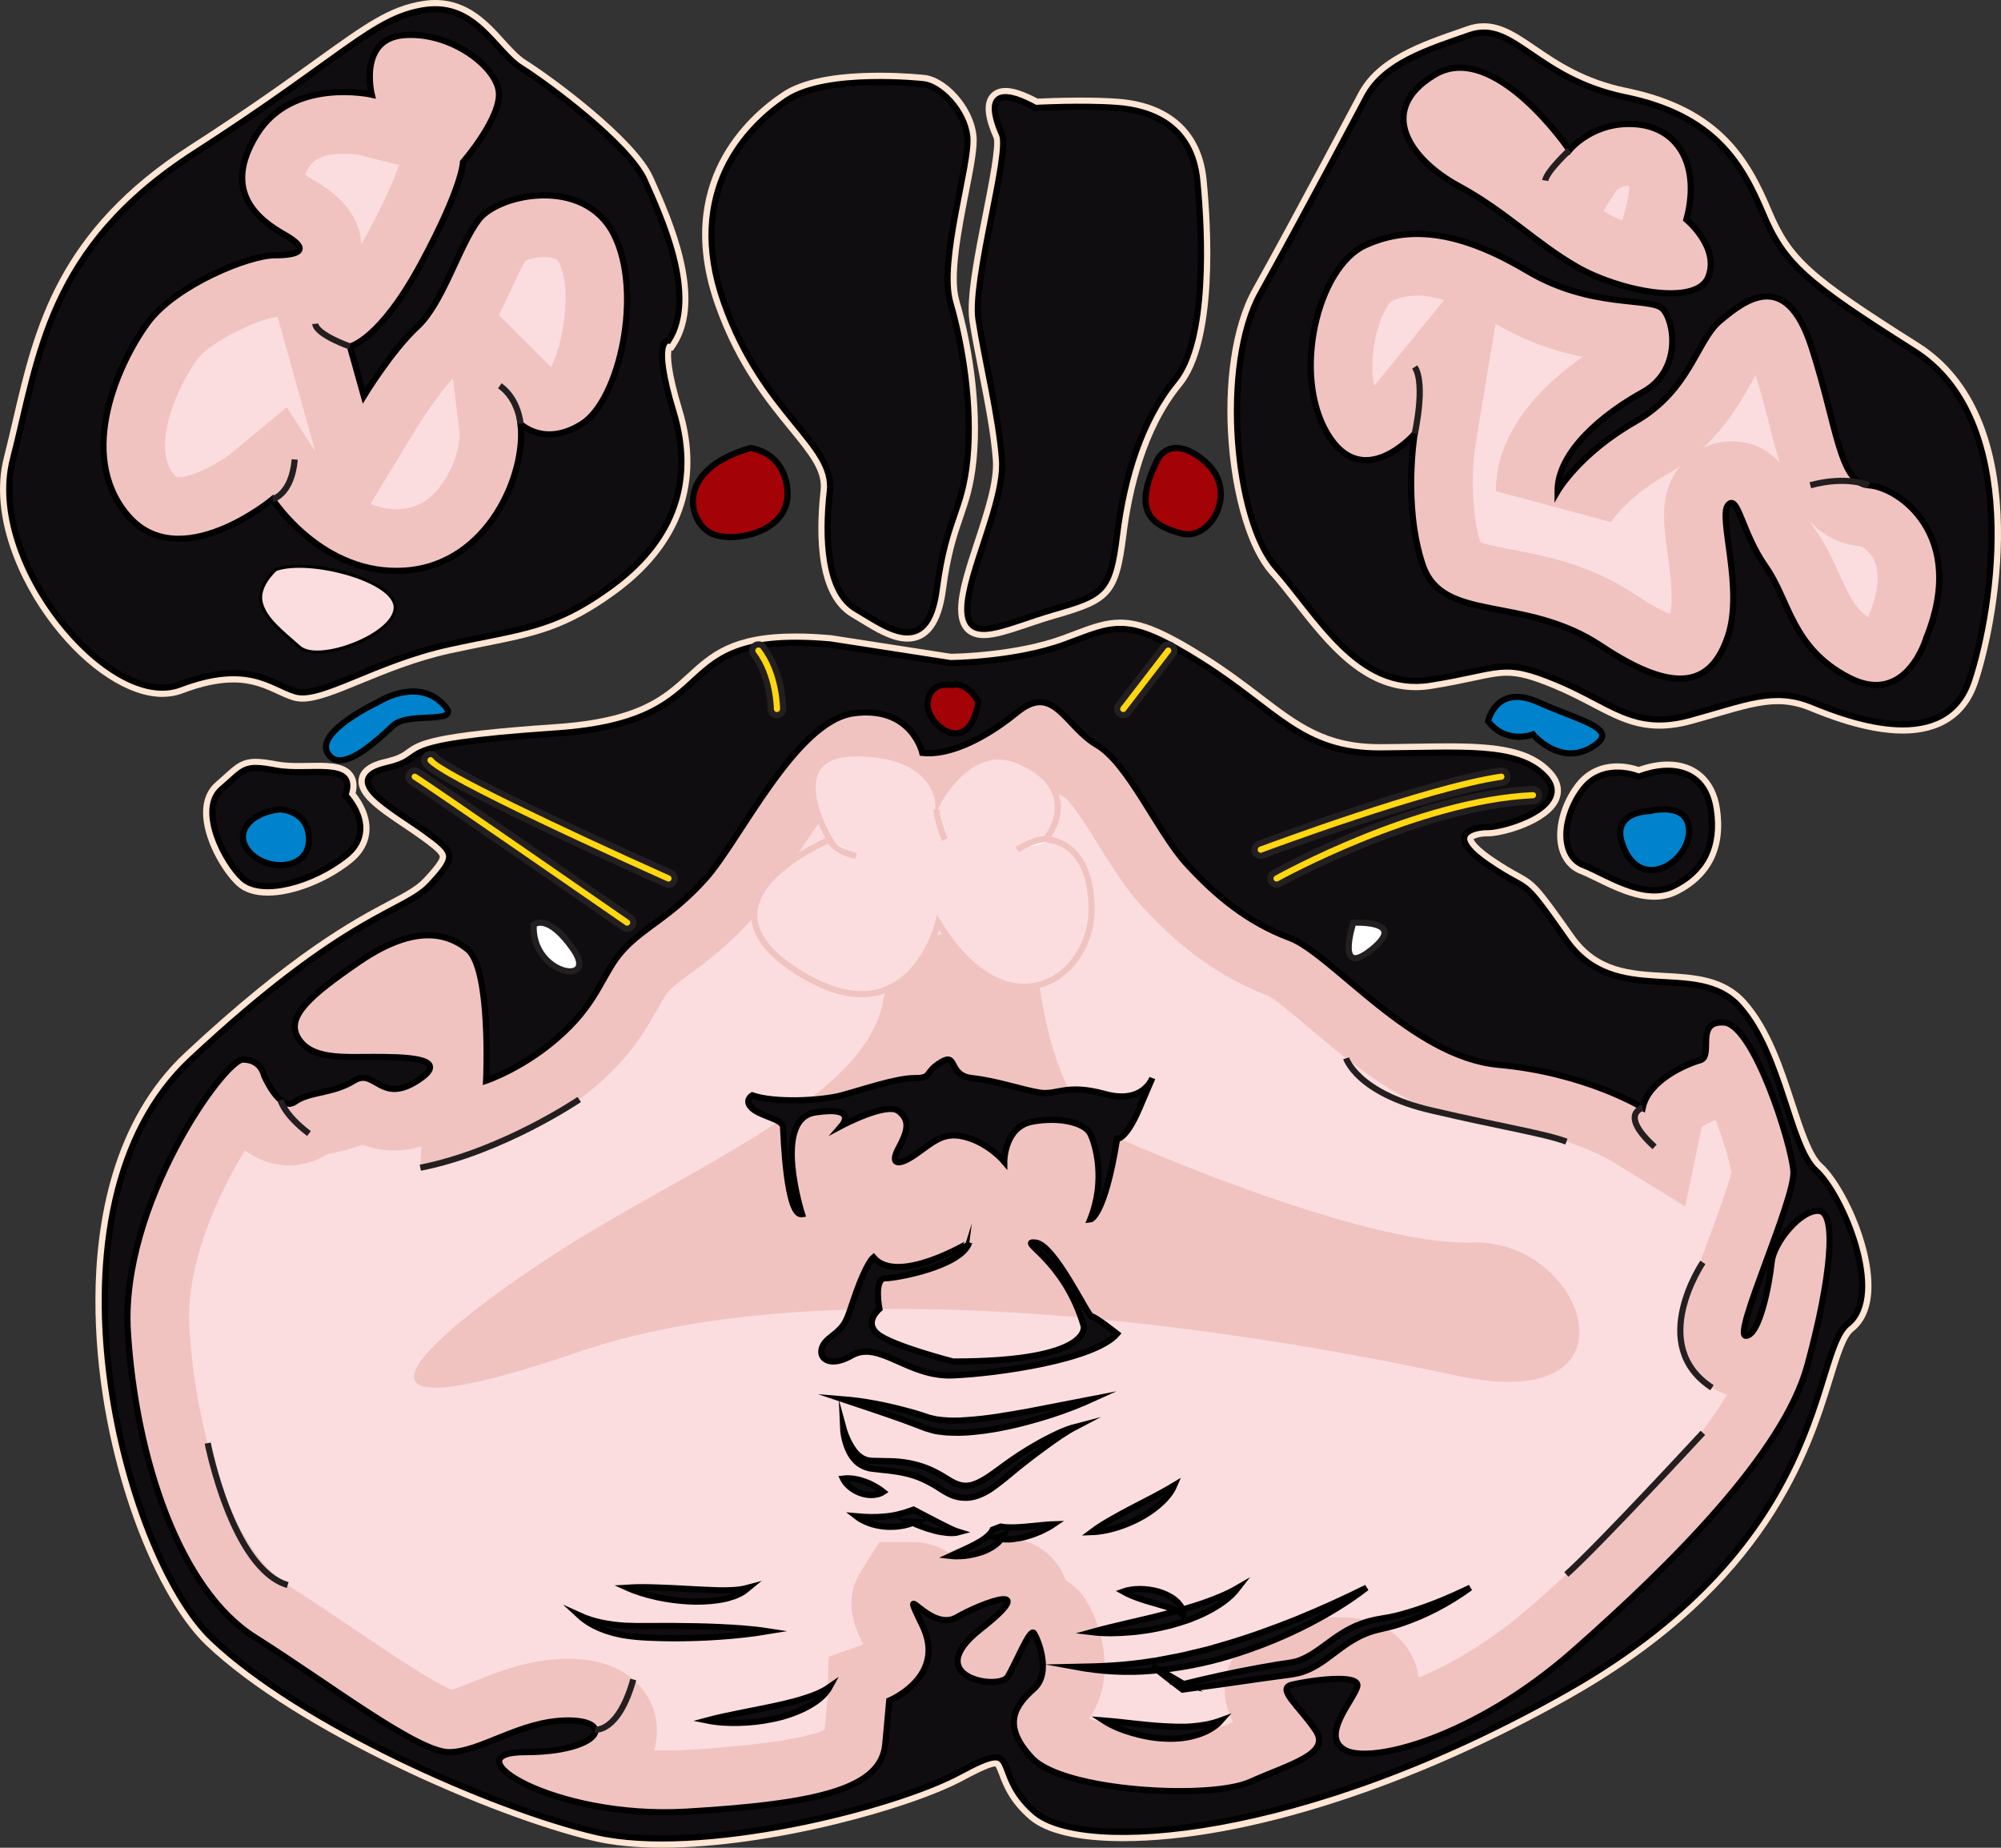<?xml version="1.0" encoding="utf-8"?>
<!-- Generator: Adobe Illustrator 24.2.3, SVG Export Plug-In . SVG Version: 6.00 Build 0)  -->
<svg version="1.1" id="Layer_1" xmlns="http://www.w3.org/2000/svg" xmlns:xlink="http://www.w3.org/1999/xlink" x="0px" y="0px"
	 width="324.38px" height="299.55px" viewBox="0 0 324.38 299.55" enable-background="new 0 0 324.38 299.55" xml:space="preserve">
<rect x="0" y="0" width="324.38" height="299.55" fill="#333333" stroke="none"/>
<g>
	<g>
		<path fill="#FFE5D3" d="M295.38,188.67c-1.65-1.49-2.97-5.53-4.37-9.8c-1.87-5.72-3.99-12.21-7.94-16.65
			c-3.52-3.96-8.44-4.23-13.2-4.49c-5.57-0.31-10.82-0.6-14.72-6.13c-5.76-8.18-6.19-8.55-9-10.1c-0.9-0.5-2.14-1.17-4.07-2.49
			c-2.53-1.72-3.08-2.67-3.2-2.96c0.28-0.19,1.1-0.46,2.28-0.46l0.1,0c2.29,0,9.78-1.99,11.44-5.8c0.41-0.94,0.81-2.82-1.11-4.89
			c-3.41-3.67-8.75-4.39-16.83-4.39c-1.73,0-3.57,0.03-5.52,0.06c-1.71,0.03-3.5,0.06-5.37,0.07l-0.22,0c-8.64,0-13.04-3.36-19.12-8
			c-2.55-1.95-5.45-4.16-9.04-6.42c-6.68-4.2-10.45-5.77-13.91-5.77c-2.51,0-4.74,0.84-7.57,1.91c-0.58,0.22-1.2,0.45-1.87,0.7
			c-7.35,2.68-16.84,2.92-17.98,2.93l-19.42-3.01l-0.1-0.01c-2.05-0.18-3.96-0.27-5.68-0.27c-10.37,0-13.85,3.19-17.54,6.57
			c-3.86,3.54-7.86,7.2-21.32,8.12c-20.33,1.39-22.22,2.74-24.21,4.18c-0.72,0.52-1.34,0.96-3.5,1.47
			c-0.94,0.22-3.82,0.89-4.23,3.13c-0.51,2.77,3.11,5.2,7.3,8.01c0.86,0.58,1.71,1.15,2.46,1.69c1.32,0.95,3.31,2.38,3.37,2.99
			c0.07,0.65-1.73,2.61-2.6,3.54c-1.21,1.31-2.96,2.24-5.6,3.64c-5.82,3.09-15.57,8.27-33.11,24.63
			c-11.87,11.08-14.45,27.72-14.51,39.73c-0.14,24.08,9.18,47.96,17.9,56.28c14.64,13.97,46.48,27.92,62.87,31.77
			c3.1,0.73,6.82,1.1,11.06,1.1c17.76,0,40.46-6.38,48.93-10.95c1.01-0.54,4.07-2.2,5.13-2.23c0.15,0.14,0.41,0.83,0.6,1.33
			c0.67,1.78,1.67,4.46,4.92,7.25c2.7,2.31,7.93,3.54,15.13,3.54c19.76,0,46.92-8.7,72.66-23.27
			c32.12-18.19,38.85-39.96,42.47-51.66c1.17-3.79,2.1-6.79,3.31-7.74c1.83-1.44,2.81-3.73,2.92-6.8
			C303.61,201.6,298.77,191.71,295.38,188.67z"/>
		<path fill="#FFE5D3" d="M26.31,112.98c1.17,0,2.29-0.2,3.31-0.59c3.11-1.18,5.8-1.75,8.21-1.75c3.09,0,5.21,0.98,7.07,1.84
			c0.88,0.41,1.72,0.79,2.6,1.06c0.46,0.14,0.97,0.21,1.53,0.21h0c2.37,0,5.5-1.29,9.46-2.92c3.99-1.64,8.95-3.68,14.44-4.89
			c2.09-0.46,3.96-0.83,5.69-1.18c8.22-1.65,13.17-2.64,21.19-8.47c10.65-7.75,14.38-18.1,10.78-29.94
			c-1.91-6.27-1.89-8.7-1.75-9.53l0.24,0.04l0.54-0.83c5-7.73-0.73-20.58-3.48-26.76l-0.27-0.6c-2.78-6.25-16.3-16.21-20.65-18.94
			c-1.11-0.7-2.23-1.93-3.41-3.23C79.2,3.6,75.92,0,70.55,0c-0.64,0-1.31,0.05-1.98,0.16C63.13,1,59.18,3.85,51.3,9.51
			c-4.74,3.41-11.23,8.08-20.45,14.01C9.25,37.41,5.61,52.98,2.1,68.04c-0.47,2-0.95,4.07-1.46,6.08
			c-2.43,9.48,2.5,20.33,7.93,27.32C14.09,108.56,20.88,112.98,26.31,112.98C26.31,112.98,26.31,112.98,26.31,112.98z"/>
		<path fill="#FFE5D3" d="M127.93,69.71c3.28,4.01,5.44,6.67,5.1,9.75c-0.84,7.58-0.65,17.3,5.02,20.59
			c0.46,0.27,0.95,0.56,1.44,0.87c2.37,1.45,5.06,3.1,7.6,3.1c0,0,0,0,0,0c3.42,0,5.52-2.8,6.25-8.34
			c0.77-5.87,1.83-8.95,2.77-11.67c0.9-2.62,1.76-5.1,2.19-9.38c0.9-8.98-0.86-19.3-2.8-25.96c-1.11-3.81,0.35-11.31,1.53-17.33
			c0.81-4.15,1.46-7.43,1.27-9.29c-0.5-5.02-5.13-9.65-8.52-9.91c-0.13-0.01-3.19-0.35-7.19-0.35c-7.29,0-12.59,1.06-15.74,3.16
			c-5.64,3.75-17.99,14.63-10.88,34.64C119.39,59.25,124.32,65.3,127.93,69.71z"/>
		<path fill="#FFE5D3" d="M157.15,52c0.36,2.41,0.91,5.19,1.49,8.14c0.99,5.03,2.01,10.23,2.31,14.46
			c0.25,3.44-1.38,8.36-2.95,13.13c-1.38,4.18-2.68,8.13-2.68,11.03c0,4.08,2.61,4.69,4.17,4.69c1.88,0,4.22-0.79,7.17-1.78
			c1.46-0.49,2.97-1,4.58-1.46c8.67-2.5,10.15-3.61,11.35-13.39c0.88-7.15,3.15-17.16,8.96-24.22c5.9-7.17,4.8-25.79,4.05-33.46
			c-0.76-7.83-5.87-12.49-14.38-13.13c-1.72-0.13-3.77-0.19-6.08-0.19c-3.15,0-5.9,0.12-6.92,0.17c-2.2-1.16-3.91-1.73-5.21-1.73
			c-1.59,0-2.37,0.83-2.69,1.33c-0.91,1.41-0.66,3.63,0.76,6.8c0.43,1.2-0.82,7.53-1.73,12.15C157.99,41.36,156.61,48.42,157.15,52z
			"/>
		<path fill="#FFE5D3" d="M311.03,55.6c-17.49-11.04-20.61-13.86-23.85-21.55c-3.49-8.29-8.18-16.65-23.46-19.78
			C256.85,12.87,252.5,9.9,249,7.51c-2.94-2.01-5.48-3.74-8.46-3.74c-0.9,0-1.78,0.15-2.69,0.47l-0.86,0.3
			c-6.74,2.33-13.72,4.73-16.79,10.51c-0.11,0.2-10.79,20.41-17.14,31.77c-6.99,12.52-4.32,38.24,2.76,46.23
			c1.33,1.49,2.62,3.15,4,4.9c5.13,6.54,10.95,13.94,19.67,13.94c0,0,0,0,0,0c0.83,0,1.69-0.07,2.55-0.21
			c2.9-0.46,5.1-0.93,6.87-1.31c2.32-0.49,3.85-0.82,5.37-0.82c1.94,0,3.99,0.55,7.56,2.03c2.36,0.98,4.38,2.04,6.16,2.97
			c3.65,1.92,6.81,3.58,11.01,3.58c1.63,0,3.33-0.25,5.19-0.75c1.53-0.42,2.93-0.83,4.25-1.21c3.84-1.12,6.88-2.01,9.73-2.01
			c1.78,0,3.44,0.34,5.2,1.07c2.22,0.91,8.97,3.7,15.07,3.7c6.21,0,10.43-2.85,12.21-8.26C324.37,99.39,329.89,67.5,311.03,55.6z"/>
		<path fill="#FFE5D3" d="M57.22,125.43c-1.14-1.63-3.47-1.77-5.76-1.77c-0.47,0-0.96,0.01-1.46,0.02c-0.5,0.01-1.01,0.02-1.53,0.02
			h0c-1.01,0-2.32-0.03-3.46-0.24c-1.69-0.31-2.72-0.44-3.57-0.44c-2.26,0-3.33,0.97-4.95,2.44c-0.43,0.39-0.92,0.83-1.51,1.34
			c-1.3,1.11-2.02,2.75-2.06,4.74c-0.09,4.46,3.1,9.84,5.45,12.01c1.18,1.1,2.88,1.65,5.05,1.65c4.1,0,9.52-2.11,13.49-5.25
			c1.86-1.47,2.86-3.23,2.98-5.24c0.16-2.67-1.36-5-2.24-6.12C57.95,127.31,57.8,126.26,57.22,125.43z"/>
		<path fill="#FFE5D3" d="M252.72,137.69c0.52,1.89,1.72,3.29,3.39,3.96c0.78,0.31,1.7,0.76,2.67,1.23
			c2.71,1.33,6.09,2.98,9.37,2.98h0c1.35,0,2.61-0.28,3.74-0.84c5.52-2.72,7.91-7.58,6.91-14.04c-0.73-4.71-3.88-7.52-8.43-7.52
			c-1.49,0-3.07,0.29-4.72,0.87c-0.71-0.23-1.99-0.57-3.47-0.57c-2.75,0-5.07,1.12-6.72,3.25
			C252.97,130.25,251.86,134.54,252.72,137.69z"/>
	</g>
	<path fill="#A30206" stroke="#000000" stroke-miterlimit="10" d="M121.66,72.63c0,0,5.57,0.56,6,7c0.43,6.44-8.14,8.42-12,7
		C111.8,85.21,108.8,76.33,121.66,72.63z"/>
	<g>
		<path fill="#0F0D0F" stroke="#000000" stroke-miterlimit="10" d="M154.06,107.5c0,0,10.46-0.05,18.6-3.03
			c8.14-2.97,9.77-4.69,22.03,3.03s16.12,14.74,29.19,14.65c13.07-0.08,22.12-1.06,26.61,3.77c4.49,4.83-6.68,8.19-9.25,8.17
			c-2.57-0.02-7.29,1.2,0,6.16c7.29,4.96,4.82,1.03,12.69,12.21c7.88,11.18,21.16,3.04,28.02,10.75
			c6.86,7.71,8.14,22.71,12.43,26.57c4.29,3.86,11.13,20.15,5.14,24.86c-5.99,4.7-2.68,34.98-45.59,59.27s-78.45,26.44-86.07,19.9
			s-1.62-12.32-12.34-6.53s-42.21,13.63-58.93,9.71c-16.71-3.92-47.85-17.72-62.17-31.39s-29.11-69.83-3.4-93.83
			s34.5-23.71,38.79-28.35s4-5.17-1-8.76c-5-3.59-13.95-8.31-6.07-10.15c7.88-1.84-1.41-3.64,27.47-5.61
			c28.89-1.97,16.64-16.83,44.32-14.43L154.06,107.5z"/>
		<path fill="#0F0D0F" stroke="#000000" stroke-miterlimit="10" d="M108.38,55.21c0,0-2.87-0.49,0.8,11.57
			c3.67,12.06-0.8,21.43-10.23,28.29c-9.43,6.86-14.51,6.8-26.33,9.4s-20.82,8.8-24.67,7.63s-7.71-5.34-18.86-1.11
			S-2.2,91.2,2.09,74.49s5.57-34.28,29.57-49.71S60.52,2.92,68.8,1.64s11.42,6.71,15.64,9.35s17.5,12.49,20.07,18.28
			S113.09,47.92,108.38,55.21z"/>
		<path fill="#0F0D0F" stroke="#000000" stroke-miterlimit="10" d="M149.61,13.64c0,0-15.49-1.71-21.93,2.57
			c-6.44,4.29-16.73,14.79-10.3,32.89c6.43,18.11,18,22.8,17.14,30.53s-0.43,16.4,4.29,19.13c4.71,2.73,11.53,8.31,13.05-3.27
			c1.52-11.57,4.09-12.43,4.95-21c0.86-8.57-0.78-18.64-2.75-25.39c-1.97-6.75,3.18-22.61,2.75-26.89S152.26,13.85,149.61,13.64z"/>
		<path fill="#0F0D0F" stroke="#000000" stroke-miterlimit="10" d="M167.86,17.5c0,0,7.52-0.43,13.23,0
			c5.71,0.43,12.14,2.98,13,11.78s1.57,25.94-3.71,32.37c-5.29,6.43-8.14,15.7-9.29,24.99c-1.14,9.29-2.27,9.82-10.28,12.13
			c-8.01,2.31-14,5.84-14.01,0c0-5.84,6.12-17.41,5.63-24.27s-2.84-16.28-3.81-22.71c-0.97-6.43,5.15-27,3.81-30
			C161.09,18.78,159.19,12.78,167.86,17.5z"/>
		<path fill="#0F0D0F" stroke="#000000" stroke-miterlimit="10" d="M221.53,15.75c0,0-10.73,20.29-17.16,31.8s-4.29,36.77,2.57,44.5
			s13.29,20,24.86,18.15c11.57-1.85,11.65-3.72,20.61,0c8.96,3.72,12.39,8.18,21.39,5.74s13.71-4.74,20.14-2.09
			c6.43,2.65,21.43,8.07,25.29-3.64s8.57-42.24-9-53.33c-17.57-11.09-21-14.09-24.43-22.23c-3.43-8.14-7.89-15.92-22.37-18.89
			c-14.48-2.97-18.13-12.5-25.09-10.09S224.44,10.27,221.53,15.75z"/>
		<path fill="#0F0D0F" stroke="#000000" stroke-miterlimit="10" d="M55.98,128.92c0,0,5.46,5.51,0,9.82s-13.59,6.46-16.59,3.68
			s-7.29-11.21-3.44-14.5c3.86-3.29,3.44-4,8.79-3S58.01,123.35,55.98,128.92z"/>
		<path fill="#0F0D0F" stroke="#000000" stroke-miterlimit="10" d="M265.66,125.92c0,0-5.57-2.43-9,2c-3.43,4.43-3.86,10.79,0,12.32
			c3.86,1.53,9.86,5.75,14.57,3.43c4.71-2.32,7.04-6.33,6.09-12.47C276.38,125.07,271.23,123.78,265.66,125.92z"/>
	</g>
	<path fill="#F1C3C0" stroke="#000000" stroke-miterlimit="10" d="M149.52,122.07c0,0-1.71-7.71-11.14-6.43s-18.43,20.57-24,26.79
		c-5.57,6.21-9.86,7.79-13.29,11.5c-3.43,3.71-3.86,8-9.86,13.57s-12.43,7.71-12.43,7.71s0.86-18.14-3-21.29
		c-3.86-3.14-9.43-3.57-17.57,2s-12,9-9.86,12.43s7.29,3,12,3s13.29,0,7.29,3.86c-6,3.86-6.86-2.14-10.29,0
		c-3.43,2.14-7.17,1.71-9.58,3.43c-2.42,1.71-4.99-4.29-4.99-4.29s-0.43-2.57-3.43-2.57s-19.93,23.57-18.64,44.14
		c1.29,20.57,8.36,41.79,20.57,49.5s26.36,18.64,31.5,18.64c5.14,0,11.57-5.14,19.29-5.14s5.29,5.14-7,5.14s4.43,10.93,26.28,9.64
		c21.86-1.29,31.5-3.86,32.14-10.93c0.64-7.07,0.64-7.07,0.64-7.07s9.43-3.86,5.36-12.21c-4.07-8.36,1.07,1.29,5.57-1.29
		c4.5-2.57,13.77-5.87,3.86,1.93s3.04,9.96,4.41,7.71c1.38-2.25,3.63-8.04,4.27-7.07c0.64,0.96,2.89,6.43,0,9
		c-2.89,2.57-5.46,5.79-0.32,11.25c5.14,5.46,28.93,6.75,35.36,3.86s13.18-4.5,10.61-8.36s-6.43-6.75-3.86-7.39
		s11.25-1.93,10.61,0.32s-6.11,8.04-1.93,10.29s20.89-1.93,36.96-16.07s34.07-32.14,37.93-46.29c3.86-14.14,4.82-24.75,1.93-25.07
		s-7.39,5.1-7.71,8.34c-0.32,3.23-1.93,11.91-4.18,11.91s8.04-22.18,7.71-26.68c-0.32-4.5-6.43-23.79-11.25-24.11
		c-4.82-0.32-1.61,5.46-3.86,6.11c-2.25,0.64-8.36,3.21-9.32,7.71c0,0-9.21-5.68-23.36-6.96c-14.14-1.29-27-18-33.86-20.57
		s-12-6.86-16.71-12c-4.71-5.14-9.43-16.29-14.57-19.29c-5.14-3-6.95-10.15-12.91-5.29S153.38,122.5,149.52,122.07z"/>
	<path fill="#FBDDE0" d="M274.6,222.17c-3.57-5.13-1.83-9.86,2.39-21.3c1.21-3.29,3.18-8.62,3.69-10.82
		c-0.34-1.92-1.36-5.28-2.54-8.47c-0.74,0.25-1.69,0.74-2.26,1.15l-2.69,12.86l-12.06-7.43c-0.08-0.05-7.68-4.52-19.08-5.56
		c-12.26-1.11-22.55-9.8-30.05-16.14c-2.25-1.9-5.31-4.49-6.49-5.06c-9.77-3.69-16.38-10.08-20.5-14.58
		c-2.53-2.76-4.74-6.3-6.87-9.72c-1.57-2.52-4.19-6.72-5.48-7.75c-1.91-1.13-3.43-2.45-4.67-3.67c-6.04,4.22-12.02,6.43-17.48,6.43
		c-0.71,0-1.42-0.04-2.1-0.11l-7.11-0.79l-1.27-5.71c-0.04,0-0.07,0.01-0.11,0.01c-2.97,1.31-8.88,10.35-11.43,14.24
		c-2.43,3.72-4.53,6.93-6.68,9.34c-3.87,4.32-7.35,6.88-9.89,8.75c-1.5,1.1-2.68,1.97-3.5,2.86c-0.56,0.61-1.06,1.48-1.89,2.96
		c-1.6,2.86-3.79,6.78-8.51,11.16c-7.37,6.85-15.2,9.58-16.07,9.87l-13.82,4.6l0.16-3.43c-1.45,0.44-2.91,0.66-4.36,0.66
		c-2.04,0-3.76-0.43-5.13-0.95c-1.78,0.67-3.38,1.03-4.62,1.3c-0.38,0.08-0.86,0.19-1.17,0.28c-1.86,1.17-3.97,1.78-6.14,1.79
		c0,0,0,0,0,0c-2.58,0-5.01-0.84-7.16-2.43c-4.35,7.05-9.65,18.56-9.01,28.79c1.21,19.38,7.76,36.51,15.93,41.67
		c3.58,2.26,7.27,4.76,10.84,7.17c5.09,3.44,12.6,8.51,15.74,9.81c0.91-0.27,2.4-0.87,3.55-1.33c3.85-1.56,9.13-3.69,15.32-3.69
		c2.77,0,5.1,0.41,7.14,1.25c4.49,1.86,7.28,5.85,7.28,10.43c0,0.74-0.08,1.88-0.47,3.18c0.57,0.02,1.16,0.03,1.75,0.03
		c1,0,2.01-0.03,3-0.09c15.39-0.91,20.92-2.39,22.9-3.3l0.51-5.62l0.12-6.22l5.6-1.97c-1.73-3.66-3.09-7.49-0.35-11.88l2.99-4.73
		h5.54c2.47,0,4.34,0.86,5.62,1.68c2.61-1.18,6.05-2.42,8.99-2.42c4.61,0,8.54,2.7,10.04,6.89c1.25,0.77,2.35,1.81,3.19,3.07
		c2.47,3.71,5.32,12.65,0.62,19.44c3.16,0.88,8.58,1.72,14.67,1.72c4.44,0,6.81-0.47,7.41-0.66c0.42-0.19,0.83-0.37,1.24-0.54
		c-1.2-2.33-1.89-5.2-0.8-8.56c1.15-3.55,4.11-6.24,7.9-7.19c2.01-0.5,6.33-1.25,9.99-1.25c1.84,0,7.43,0,10.94,4.65
		c1.15,1.53,1.85,3.29,2.07,5.13c5.12-2.12,11.68-5.83,18.47-11.8c18.1-15.92,27.15-26.79,31.53-34.06
		C277.82,225.44,275.92,224.07,274.6,222.17z M236.07,223.01c-31.16-6.76-99.86-18.33-142.17-3.87
		c-42.31,14.46-27.1-0.72-4.81-15.31s51.21-25.4,54.11-41.69c2.89-16.29,17.37-7.8,21.7-14.45c4.33-6.66,0.46,30.31,16.19,36.74
		c0,0,39.46,17.63,57.68,17.01C256.98,200.82,267.23,229.77,236.07,223.01z"/>
	<path fill="#F1C3C0" stroke="#000000" stroke-miterlimit="10" d="M312.27,103.42c0,0-3.21,11.25-12.54,6.43
		c-9.32-4.82-9.64-12.54-13.5-18s-4.5-11.89-6.11-9.96s2.57,13.5,0,21.21c-2.57,7.71-8.04,9.96-20.57,1.61
		c-12.54-8.36-25.71-3.54-28.93-13.18c-3.21-9.64-1.29-21.21-1.29-21.21s-8.36,9.64-14.14,0c-5.79-9.64-1.61-27,6.11-30.54
		c7.71-3.54,16.07-1.93,26.36,4.18s19.93,4.18,21.86,6.11c1.93,1.93,3.21,9.96-3.21,13.5c-6.43,3.54-13.82,9.64-13.82,16.07
		c0,0,3.54-6.11,12.54-11.25s9.96-13.18,13.82-16.39c3.86-3.21,10.61-8.68,14.79,4.18c4.18,12.86,4.5,22.18,9.32,22.5
		C307.77,79,319.02,86.71,312.27,103.42z"/>
	<path fill="#F1C3C0" stroke="#000000" stroke-miterlimit="10" d="M273.38,35.6c0,0,5.46,4.5,3.54,9.32
		c-1.93,4.82-14.46,2.25-21.21-1.61c-6.75-3.86-11.57-9-19.29-13.18c-7.71-4.18-13.5-12.21-3.86-18
		c9.64-5.79,21.86,12.21,21.86,12.21s3.86-4.82,10.93-4.18C272.41,20.82,275.63,27.25,273.38,35.6z"/>
	<path fill="#F1C3C0" stroke="#000000" stroke-miterlimit="10" d="M84.38,68.71c0,0,3.86,3.86,9.96,0
		c6.11-3.86,9.96-21.38,5.14-30.78s-18.64-6.51-21.86-2.33c-3.21,4.18-5.79,13.5-9.96,17.36c-4.18,3.86-8.68,11.25-8.68,11.25
		l-2.25-8.04c0,0,4.82-0.96,11.57-13.5s6.75-16.39,6.75-16.39s6.43-7.39,5.79-11.57c-0.64-4.18-8.04-9.64-15.43-9
		c-7.39,0.64-5.14,9.64-5.14,9.64s-12.86-2.89-18.64,6.43s0.32,13.88,4.5,16.26c4.18,2.38,2.57,3.35-1.61,3.35
		s-16.07,4.82-20.57,10.93S12.24,73.53,20.66,83.5s23.53-2.57,23.53-2.57s8.04,12.54,21.54,11.57S85.34,76.75,84.38,68.71z"/>
	<path fill="#F1C3C0" stroke="#000000" stroke-miterlimit="10" d="M44.84,92.55c0,0-2.89,2.52-2.25,5.09s3.21,4.5,6.11,7.07
		c2.89,2.57,14.79-1.88,15.11-6.08S50.3,90.67,44.84,92.55z"/>
	<path fill="#A30206" stroke="#000000" stroke-miterlimit="10" d="M187.66,74.49c0,0,2.14-4.43,7.71,0.36s0.86,12.93-3.86,11.64
		S183.38,83.06,187.66,74.49z"/>
	<path fill="#0083CC" stroke="#000000" stroke-miterlimit="10" d="M241.23,116.92c0,0,1.29-6.15,8.14-3.08
		c6.86,3.08,13.71,4.36,8.57,7.36c-5.14,3-9.43-2.14-9.43-2.14S244.23,120.78,241.23,116.92z"/>
	<path fill="#0083CC" stroke="#000000" stroke-miterlimit="10" d="M61.23,113.85c0,0,6-3.93,10.29,0c4.29,3.93-5.13,1.36-7.71,3.72
		c-2.58,2.36-8.45,8.09-10.66,4.58C50.95,118.64,61.23,113.85,61.23,113.85z"/>
	<path fill="#0083CC" stroke="#000000" stroke-miterlimit="10" d="M267.38,131.5c0,0-7.03,0-3.94,6.43
		c3.09,6.43,10.37,1.71,10.37-3.21C273.8,129.78,267.38,131.5,267.38,131.5z"/>
	<path fill="#0083CC" stroke="#000000" stroke-miterlimit="10" d="M45.38,131.21c0,0,4.71,0.12,4.71,4.92c0,4.8-6.43,5.23-9.43,2.23
		S40.23,131.78,45.38,131.21z"/>
	<path fill="#A30206" stroke="#000000" stroke-miterlimit="10" d="M154.23,111.05c0,0-3.43-0.71-3.86,2.79
		c-0.43,3.51,6.65,9.35,8.25,0C158.63,113.85,157,110.46,154.23,111.05z"/>
	<path fill="#FFFFFF" stroke="#231F20" stroke-miterlimit="10" d="M86.52,149.92c0,0,2.23-2.05,6.43,4
		C97.15,159.98,86.09,158.07,86.52,149.92z"/>
	<path fill="#FFFFFF" stroke="#231F20" stroke-miterlimit="10" d="M219.38,149.59c0,0-3,9.19,3,4.34S219.38,149.59,219.38,149.59z"
		/>
	<g>
		<path fill="#FFD710" stroke="#231F20" stroke-miterlimit="10" d="M125.95,114.94c0,0,0-5.5-3-9.47"/>
		<path fill="#FFD710" stroke="#231F20" stroke-miterlimit="10" d="M125.95,115.94c-0.55,0-1-0.45-1-1c0-0.05-0.04-5.22-2.8-8.87
			c-0.33-0.44-0.25-1.07,0.2-1.4c0.44-0.33,1.07-0.25,1.4,0.2c3.17,4.19,3.2,9.84,3.2,10.07
			C126.95,115.49,126.5,115.94,125.95,115.94L125.95,115.94z"/>
	</g>
	<g>
		<line fill="#FFD710" stroke="#231F20" stroke-miterlimit="10" x1="182.09" y1="114.94" x2="189.38" y2="105.47"/>
		<path fill="#FFD710" stroke="#231F20" stroke-miterlimit="10" d="M182.09,115.94c-0.21,0-0.43-0.07-0.61-0.21
			c-0.44-0.34-0.52-0.96-0.18-1.4l7.29-9.47c0.34-0.44,0.96-0.52,1.4-0.18c0.44,0.34,0.52,0.96,0.18,1.4l-7.29,9.47
			C182.69,115.81,182.39,115.94,182.09,115.94z"/>
	</g>
	<g>
		<path fill="#FFD710" stroke="#231F20" stroke-miterlimit="10" d="M108.38,142.42c0,0-36.43-16.26-38.57-19.17"/>
		<path fill="#FFD710" stroke="#231F20" stroke-miterlimit="10" d="M108.37,143.42c-0.14,0-0.27-0.03-0.41-0.09
			c-6.12-2.73-36.78-16.52-38.97-19.49c-0.33-0.44-0.23-1.07,0.21-1.4c0.45-0.33,1.07-0.23,1.4,0.21
			c1.3,1.75,20.63,11.02,38.17,18.85c0.5,0.23,0.73,0.82,0.51,1.32C109.12,143.2,108.76,143.42,108.37,143.42z"/>
	</g>
	<g>
		<path fill="#FFD710" stroke="#231F20" stroke-miterlimit="10" d="M101.66,149.57c0,0-32.28-22.36-34.42-23.65"/>
		<path fill="#FFD710" stroke="#231F20" stroke-miterlimit="10" d="M101.66,150.57c-0.2,0-0.39-0.06-0.57-0.18
			c-0.32-0.22-32.28-22.36-34.37-23.61c-0.47-0.28-0.63-0.9-0.34-1.37c0.28-0.47,0.9-0.63,1.37-0.34
			c2.15,1.29,33.16,22.77,34.48,23.68c0.45,0.31,0.57,0.94,0.25,1.39C102.29,150.42,101.97,150.57,101.66,150.57z"/>
	</g>
	<g>
		<path fill="#FFD710" stroke="#231F20" stroke-miterlimit="10" d="M206.95,143.42c-0.35,0-0.69-0.19-0.88-0.51
			c-0.27-0.48-0.09-1.09,0.39-1.36c0.94-0.52,23.14-12.77,42.01-13.63c0.51-0.02,1.02,0.4,1.04,0.95s-0.4,1.02-0.95,1.04
			c-18.4,0.84-40.9,13.25-41.13,13.38C207.28,143.38,207.11,143.42,206.95,143.42z"/>
	</g>
	<g>
		<path fill="#FFD710" stroke="#231F20" stroke-miterlimit="10" d="M204.38,137.75c0,0,27-10.11,39-11.82"/>
		<path fill="#FFD710" stroke="#231F20" stroke-miterlimit="10" d="M204.38,138.75c-0.41,0-0.79-0.25-0.94-0.65
			c-0.19-0.52,0.07-1.09,0.59-1.29c1.11-0.41,27.24-10.17,39.21-11.88c0.55-0.08,1.05,0.3,1.13,0.85c0.08,0.55-0.3,1.05-0.85,1.13
			c-11.76,1.68-38.52,11.67-38.79,11.77C204.61,138.73,204.49,138.75,204.38,138.75z"/>
	</g>
	<path fill="#0F0D0F" stroke="#000000" stroke-miterlimit="10" d="M130.02,196.85c0,0-4.93-15.43,2.14-16.5s4.29,2.14,4.29,2.14
		s7.29-3.87,9.21-2.36c1.93,1.5,1.5,3.22,0,6c-1.5,2.79,0,3,3,0.86s4.5-3.64,8.14-2.57c3.64,1.07,6,3.9,6,3.9s0-5.61,4.5-6.47
		s8.57,0.21,9.43,1.93c0.86,1.71,2.57,7.5,0,13.93c0,0,2.28-0.21,4.36-13.07c0,0,1.43,0.15,3.57-4.85c2.14-5.01,2.14-5.01,2.14-5.01
		s-1.5,4.29-7.71,2.57c-6.21-1.71-7.71,0.21-10.5-0.21c-2.79-0.43-7.03-1.93-11.01-2.36s-2.27-4.29-5.06-2.57
		c-2.79,1.71-1.29,2.57-4.29,2.57s-8.57,1.93-11.79,2.79c-3.21,0.86-10.79,1.29-14.5,0c0,0-1.43,0.86,0,2.14
		c1.43,1.29,4.93,1.71,5,3C127.02,184,127.45,197.28,130.02,196.85z"/>
	<path fill="#FBDDE0" stroke="#F1C3C0" stroke-miterlimit="10" d="M152.09,149.57c0,0-4.75,19.55-22.93,7.9
		c-18.17-11.65,5.36-21.35,5.36-21.35s-8.57-13.98,4.29-13.98c12.86,0,13.29,7.85,13.29,7.85s5.05-9.83,12.81-6.74
		s7.76,8.93,4.55,12.87c0,0,7.29-0.35,7.5,11.01C177.16,158.5,163.45,168.08,152.09,149.57z"/>
	<path fill="#FFFFFF" stroke="#F1C3C0" stroke-miterlimit="10" d="M138.8,138.75c0,0-3.42-0.56-4.29-2.62"/>
	<path fill="#FFFFFF" stroke="#F1C3C0" stroke-miterlimit="10" d="M164.9,137.75c0,0,3.66-2.48,5.91-1.45"/>
	<path fill="#FFFFFF" stroke="#F1C3C0" stroke-miterlimit="10" d="M153.16,136.13c0,0-1.5-3.71-1.29-4.92"/>
	<path fill="#0F0D0F" stroke="#000000" stroke-miterlimit="10" d="M141.59,203.83c0,0-1.07,0.84-2.79,5.66
		c-1.71,4.82-1.39,5.14-4.29,7.39s-0.96,5.46,3.54,2.89s9.09,3.54,16.44,3.21c7.35-0.32,23.02-2.57,26.6-6.75
		c0,0-3.49-2.76-4.14-2.83c-0.65-0.07-5.97-11.64-9.09-11.96c-3.12-0.32,4.59,2.57,7.81,13.5c0,0,1.7,5.79-21.17,5.79
		c0,0-10.01-2.57-12.26-4.5s0.32-4.02,0.32-4.02s-0.96-4.98,0.96-4.98s12.42-1.98,13.6-5.81
		C157.12,201.44,145.45,208.45,141.59,203.83z"/>
	<path fill="#0F0D0F" stroke="#000000" stroke-miterlimit="10" d="M136.66,226.85c3.47,0.28,6.89,0.96,10.25,1.86
		c0.84,0.22,1.68,0.46,2.51,0.73l1.24,0.41l1.13,0.26c1.56,0.23,3.23,0.28,4.9,0.12c3.35-0.2,6.73-0.81,10.1-1.41l10.16-1.97
		c-3.16,1.44-6.46,2.57-9.81,3.49c-3.35,0.93-6.78,1.63-10.32,1.88l-1.33,0.06l-1.35-0.03c-0.45,0-0.9-0.03-1.36-0.1
		c-0.46-0.07-0.91-0.08-1.37-0.21l-1.38-0.4l-1.19-0.46l-2.4-0.9C143.22,229.03,139.96,227.95,136.66,226.85z"/>
	<path fill="#0F0D0F" stroke="#000000" stroke-miterlimit="10" d="M136.66,231.32c0.25,0.92,0.59,1.8,1.02,2.61
		c0.43,0.81,0.94,1.58,1.61,2.11c0.67,0.55,1.41,0.79,2.26,0.79l2.84,0.06c1.92,0.04,3.94,0.39,5.81,1.11
		c0.93,0.36,1.81,0.83,2.66,1.33c0.89,0.54,1.55,0.99,2.3,1.27c0.74,0.27,1.48,0.34,2.23,0.17c0.75-0.16,1.51-0.55,2.27-1
		c1.52-0.93,2.99-2.15,4.58-3.22c1.58-1.1,3.21-2.07,4.88-2.99c1.69-0.88,3.4-1.77,5.25-2.25c-1.68,0.88-3.2,1.98-4.73,3.08
		c-1.52,1.1-3.02,2.24-4.47,3.4c-1.44,1.19-2.86,2.42-4.49,3.56c-0.83,0.55-1.77,1.06-2.86,1.32c-1.09,0.27-2.3,0.17-3.34-0.2
		c-1.02-0.39-1.92-1.03-2.63-1.48c-0.77-0.47-1.56-0.89-2.37-1.25c-1.62-0.73-3.37-1.08-5.21-1.31c-0.92-0.11-1.87-0.18-2.82-0.31
		c-1.03-0.1-2.14-0.61-2.83-1.38c-0.71-0.77-1.15-1.68-1.45-2.61C136.87,233.22,136.7,232.27,136.66,231.32z"/>
	<path fill="#0F0D0F" stroke="#000000" stroke-miterlimit="10" d="M136.66,239.71c0.7-0.09,1.3-0.03,1.87,0.05
		c0.57,0.09,1.11,0.24,1.62,0.42c0.52,0.18,1.01,0.4,1.5,0.67c0.49,0.27,0.98,0.56,1.54,1.01c-0.6,0.39-1.26,0.5-1.89,0.52
		c-0.63,0-1.24-0.11-1.82-0.32c-0.57-0.21-1.11-0.5-1.59-0.88C137.42,240.8,136.97,240.36,136.66,239.71z"/>
	<path fill="#0F0D0F" stroke="#000000" stroke-miterlimit="10" d="M138.8,245.82c1.62,0.15,3.14,0.18,4.61,0.04
		c1.48-0.12,2.88-0.47,4.23-0.96l0.44-0.16l0.38,0.2l3.46,1.8c0.58,0.29,1.16,0.6,1.75,0.88c0.59,0.29,1.18,0.57,1.84,0.77
		c-0.68,0.19-1.39,0.17-2.08,0.11c-0.69-0.08-1.38-0.19-2.03-0.38c-0.67-0.17-1.32-0.38-1.95-0.62c-0.64-0.23-1.26-0.49-1.89-0.8
		l0.82,0.04c-0.79,0.31-1.61,0.57-2.46,0.68c-0.84,0.13-1.69,0.14-2.52,0.07c-0.83-0.08-1.65-0.25-2.43-0.52
		C140.2,246.68,139.45,246.33,138.8,245.82z"/>
	<path fill="#0F0D0F" stroke="#000000" stroke-miterlimit="10" d="M154.06,252.25c1.4-0.65,2.76-1.23,4.02-1.9
		c0.62-0.34,1.23-0.68,1.73-1.09c0.5-0.4,0.93-0.84,1.12-1.27l1.31-0.51c-0.04-0.02,0.18,0.05,0.31,0.06
		c0.15,0.03,0.31,0.04,0.48,0.05c0.33,0.03,0.68,0.04,1.03,0.03c0.71,0.01,1.44-0.07,2.18-0.11l2.25-0.22
		c0.76-0.06,1.53-0.16,2.32-0.18c-0.66,0.45-1.35,0.8-2.06,1.14c-0.72,0.31-1.45,0.6-2.22,0.81c-0.76,0.24-1.55,0.36-2.36,0.47
		c-0.41,0.04-0.83,0.06-1.26,0.04c-0.22-0.01-0.43-0.03-0.66-0.06c-0.25-0.04-0.41-0.05-0.81-0.2l1.31-0.51
		c-0.44,0.94-1.16,1.55-1.87,2c-0.72,0.44-1.46,0.78-2.23,0.98c-0.75,0.23-1.52,0.37-2.29,0.46
		C155.6,252.3,154.83,252.34,154.06,252.25z"/>
	<path fill="#0F0D0F" stroke="#000000" stroke-miterlimit="10" d="M176.95,248.39c1.09-0.82,2.2-1.49,3.32-2.13
		c1.12-0.64,2.24-1.25,3.36-1.83l3.36-1.74c1.11-0.6,2.22-1.19,3.38-1.89c-0.53,1.26-1.48,2.3-2.49,3.18
		c-1.02,0.89-2.15,1.62-3.32,2.23c-1.18,0.62-2.41,1.11-3.67,1.49C179.62,248.07,178.31,248.35,176.95,248.39z"/>
	<path fill="#0F0D0F" stroke="#000000" stroke-miterlimit="10" d="M101.66,257.39c1.71-0.11,3.37-0.08,5.02-0.02
		c1.65,0.06,3.29,0.13,4.92,0.23c1.63,0.08,3.25,0.18,4.87,0.22c1.62,0.01,3.21,0.03,4.85-0.42c-0.32,0.26-0.65,0.58-1.03,0.79
		c-0.38,0.19-0.78,0.4-1.19,0.56l-1.25,0.39c-0.42,0.1-0.84,0.17-1.27,0.25c-1.7,0.26-3.41,0.32-5.09,0.22
		c-1.69-0.1-3.36-0.33-5-0.68C104.84,258.56,103.22,258.09,101.66,257.39z"/>
	<path fill="#0F0D0F" stroke="#000000" stroke-miterlimit="10" d="M93.9,261.89c2.37,1.08,4.89,1.5,7.38,1.67
		c1.24,0.05,2.52,0.07,3.8,0.05l3.86-0.01c2.58,0.03,5.16,0.05,7.74,0.18c2.58,0.12,5.17,0.28,7.76,0.68
		c-2.58,0.43-5.16,0.7-7.75,0.88c-2.59,0.19-5.17,0.26-7.77,0.26c-2.6-0.05-5.17-0.06-7.84-0.5
		C98.48,264.63,95.85,263.69,93.9,261.89z"/>
	<path fill="#0F0D0F" stroke="#000000" stroke-miterlimit="10" d="M114.59,278.92c1.74-0.47,3.46-0.82,5.17-1.16l5.08-1.03
		c1.68-0.35,3.34-0.73,4.97-1.21c1.62-0.5,3.23-1.03,4.71-2.06c-0.88,1.62-2.52,2.71-4.13,3.51c-1.64,0.8-3.38,1.37-5.14,1.72
		c-1.76,0.37-3.54,0.57-5.32,0.62C118.15,279.36,116.36,279.28,114.59,278.92z"/>
	<path fill="#0F0D0F" stroke="#000000" stroke-miterlimit="10" d="M176.95,264.6c4.11-1.14,8.18-1.93,12.17-2.99
		c2-0.5,3.98-1.05,5.92-1.72c1.94-0.68,3.84-1.42,5.69-2.5c-1.31,1.72-3.17,2.95-5.08,3.93c-0.95,0.52-1.96,0.88-2.96,1.29
		c-1.02,0.34-2.04,0.67-3.07,0.94c-1.04,0.26-2.08,0.47-3.13,0.67c-1.06,0.15-2.1,0.33-3.17,0.4
		C181.21,264.8,179.08,264.86,176.95,264.6z"/>
	<path fill="#0F0D0F" stroke="#000000" stroke-miterlimit="10" d="M182.09,258.03c0.94-0.34,1.89-0.42,2.83-0.42
		c0.94,0.02,1.88,0.15,2.8,0.4c0.92,0.27,1.82,0.66,2.64,1.26c0.2,0.17,0.39,0.33,0.58,0.51c0.17,0.2,0.34,0.41,0.49,0.62
		c0.14,0.23,0.24,0.49,0.33,0.72c0.07,0.26,0.06,0.53,0.06,0.77c-0.68-0.73-1.42-0.96-2.21-1.24c-0.79-0.25-1.6-0.47-2.43-0.72
		c-0.83-0.23-1.67-0.48-2.52-0.78C183.81,258.84,182.96,258.52,182.09,258.03z"/>
	<path fill="#0F0D0F" stroke="#000000" stroke-miterlimit="10" d="M221.53,257.39c-3.29,2.56-6.91,4.68-10.65,6.53
		c-3.75,1.85-7.66,3.36-11.67,4.58c-4.01,1.22-8.17,1.98-12.34,2.36c-4.18,0.39-8.41,0.13-12.49-0.62
		c4.17-0.08,8.26-0.26,12.31-0.93c0.51-0.06,1.01-0.14,1.51-0.25l1.51-0.29c1-0.19,2.01-0.36,3-0.63l2.98-0.71l2.95-0.85
		c3.93-1.16,7.79-2.55,11.6-4.08C214.05,260.94,217.81,259.25,221.53,257.39z"/>
	<path fill="#0F0D0F" stroke="#000000" stroke-miterlimit="10" d="M238.34,257.39c-3.38,2.46-7.11,4.45-11.13,5.81
		c-1.01,0.34-2.04,0.61-3.09,0.84c-0.97,0.23-1.91,0.46-2.81,0.85c-1.81,0.74-3.42,1.9-5.07,3.15c-1.63,1.24-3.46,2.63-5.73,3.2
		c-1.18,0.28-2.17,0.34-3.19,0.5l-3.07,0.42c-4.1,0.6-8.22,1.18-12.34,1.73l-0.2,0.03l-0.12-0.09c-1.61-1.22-3.2-2.45-4.77-3.72
		c1.77,0.97,3.52,1.97,5.26,3l-0.32-0.07c4.05-0.99,8.11-1.9,12.21-2.64l3.09-0.54c1.03-0.17,2.12-0.27,2.96-0.49
		c1.79-0.48,3.38-1.65,5.06-2.88c1.66-1.24,3.49-2.51,5.58-3.25c1.03-0.4,2.12-0.64,3.18-0.82c0.99-0.15,1.99-0.34,2.97-0.6
		C230.75,260.79,234.59,259.2,238.34,257.39z"/>
	<path fill="#0F0D0F" stroke="#000000" stroke-miterlimit="10" d="M178.88,278.92c1.68,0.13,3.3,0.32,4.91,0.5
		c1.61,0.18,3.2,0.34,4.78,0.43c1.58,0.08,3.15,0.17,4.71,0.03c1.56-0.13,3.09-0.38,4.69-0.97c-1.12,1.28-2.77,2.07-4.43,2.51
		c-1.68,0.45-3.41,0.53-5.1,0.42c-1.7-0.1-3.36-0.43-4.96-0.91C181.87,280.46,180.3,279.84,178.88,278.92z"/>
	<path fill="#FBDDE0" d="M302.84,100.07c-2.11-1.5-3.03-3.4-4.58-6.82c-0.99-2.21-2.12-4.71-3.86-7.16c-0.34-0.48-0.65-1-0.94-1.54
		c2.02,2.18,4.67,3.7,8.28,4.06c0.44,0.22,1.47,0.91,2.08,2.25c0.95,2.08,0.66,5.13-0.83,8.82L302.84,100.07z M270.75,99.54
		c-1.16-0.46-2.98-1.37-5.65-3.15c-7.3-4.87-14.62-6.27-19.96-7.29c-1.76-0.34-4.07-0.78-5.17-1.19c-1.8-5.92-1.15-13.65-0.76-15.95
		l3.24-19.47c0.04,0.02,0.07,0.04,0.11,0.06c5.04,2.99,9.9,4.48,14.01,5.3c-6.23,4.35-14.08,11.8-14.08,21.78l18.65,5.01l-0.09,0.15
		c0.11-0.17,2.65-4.14,8.93-7.73c0.85-0.48,1.65-0.99,2.4-1.5c-3.42,4.17-2.76,9.03-2.06,14.16
		C270.73,92.71,271.33,97.14,270.75,99.54z M288.52,75.06c-1.72-1.95-4.19-3.52-7.83-3.52c-1.62,0-3.2,0.38-4.63,1.09
		c4.01-3.72,6.25-7.71,7.89-10.64c0.2-0.36,0.44-0.78,0.66-1.17c0.92,3.01,1.65,5.84,2.3,8.39C287.39,71.1,287.9,73.1,288.52,75.06z
		 M222.78,62.54c-1.08-5.03,0.91-12.12,2.86-13.75c1.34-0.59,2.64-0.86,4.09-0.86c1.31,0,2.77,0.24,4.37,0.72L222.78,62.54z"/>
	<path fill="#FBDDE0" d="M262.98,35.75c-0.84-0.34-1.64-0.72-2.32-1.11c-0.25-0.14-0.5-0.29-0.75-0.44l2.2-3.41
		c0.3-0.24,0.97-0.67,1.95-0.67c0,0,0.01,0,0.01,0c0.05,0.57,0.02,1.54-0.35,2.89L262.98,35.75z"/>
	<path fill="#FBDDE0" d="M64.26,82.55c-1.51,0-2.92-0.34-4.2-0.87l7.47-12.27c1.26-2.06,3.77-5.73,5.9-8.06l1.03,8.55
		c0.22,1.84-0.69,6.05-3.34,9.27c-1.72,2.09-3.71,3.18-6.09,3.35C64.76,82.54,64.51,82.55,64.26,82.55z M28.97,77.34
		c-0.29,0-0.4-0.04-0.41-0.04c0,0-0.09-0.06-0.27-0.26c-4.06-4.8,0.84-14.91,3.7-18.79c2.16-2.93,9.99-6.51,12.72-6.86
		c0.1,0,0.2,0,0.29,0l6.1,21.79l-4.6-7.17l-8.7,7.22C35.71,74.94,31.43,77.34,28.97,77.34z M80.88,51.08
		c0.68-1.36,1.31-2.72,1.92-4.02c0.77-1.66,1.69-3.65,2.37-4.78c0.59-0.25,1.73-0.6,3.06-0.6c1.28,0,2.08,0.28,2.36,0.82
		c2.25,4.4,0.64,13.42-1.28,17.01L80.88,51.08z M58.58,39.59c-0.17-3.09-1.78-6.98-7.5-10.24c-0.8-0.46-1.31-0.81-1.62-1.06
		c0.13-0.3,0.34-0.71,0.67-1.24c0.88-1.41,2.76-2.13,5.61-2.13c1.23,0,2.17,0.15,2.4,0.19l6.55,1.64c-0.61,1.8-2.02,5.3-5.18,11.18
		C59.18,38.52,58.87,39.07,58.58,39.59z"/>
	<path fill="#FBDDE0" d="M44.84,92.55c0,0-2.89,2.52-2.25,5.09s3.21,4.5,6.11,7.07c2.89,2.57,14.79-1.88,15.11-6.08
		S50.3,90.67,44.84,92.55z"/>
	<path fill="none" stroke="#231F20" stroke-miterlimit="10" d="M218.22,171.57c0,0,1.74,5.64,13.83,8.45s18.38,3.75,21.88,5.06"/>
	<path fill="none" stroke="#231F20" stroke-miterlimit="10" d="M93.9,178.25c0,0-12.42,8.43-25.76,11.06"/>
	<path fill="none" stroke="#231F20" stroke-miterlimit="10" d="M33.67,233.96c0,0,3.96,20.34,12.97,23.01"/>
	<path fill="none" stroke="#231F20" stroke-miterlimit="10" d="M276.05,232.29c0,0-16.65,18.04-22.13,22.96"/>
	<path fill="none" stroke="#231F20" stroke-miterlimit="10" d="M276.05,204.66c0,0-9.14,13.42,1.48,20.31"/>
	<path fill="none" stroke="#231F20" stroke-miterlimit="10" d="M45.47,178.32c0,0,0.51,2.34,4.62,5.45"/>
	<path fill="none" stroke="#231F20" stroke-miterlimit="10" d="M96.48,280.41c0,0,3.76,0.55,6.18-8.13"/>
	<path fill="none" stroke="#231F20" stroke-miterlimit="10" d="M266.3,179.6c0,0-3.93,1,1.92,6.33"/>
	<path fill="none" stroke="#231F20" stroke-miterlimit="10" d="M229.34,70.32c0,0,1.82-8.04,0-10.82"/>
	<path fill="none" stroke="#231F20" stroke-miterlimit="10" d="M254.41,24.35c0,0-3.67,3.41-3.92,4.92"/>
	<path fill="none" stroke="#231F20" stroke-miterlimit="10" d="M56.73,56.17c0,0-5.46-1.9-5.62-3.68"/>
	<path fill="none" stroke="#231F20" stroke-miterlimit="10" d="M84.38,68.71c0,0-0.28-3.98-3.35-6.17"/>
	<path fill="none" stroke="#231F20" stroke-miterlimit="10" d="M44.2,80.92c0,0,3.08-0.71,3.58-6.43"/>
	<path fill="none" stroke="#231F20" stroke-miterlimit="10" d="M302.95,78.67c0,0-3.54-1.61-9.48,0"/>
</g>
</svg>
